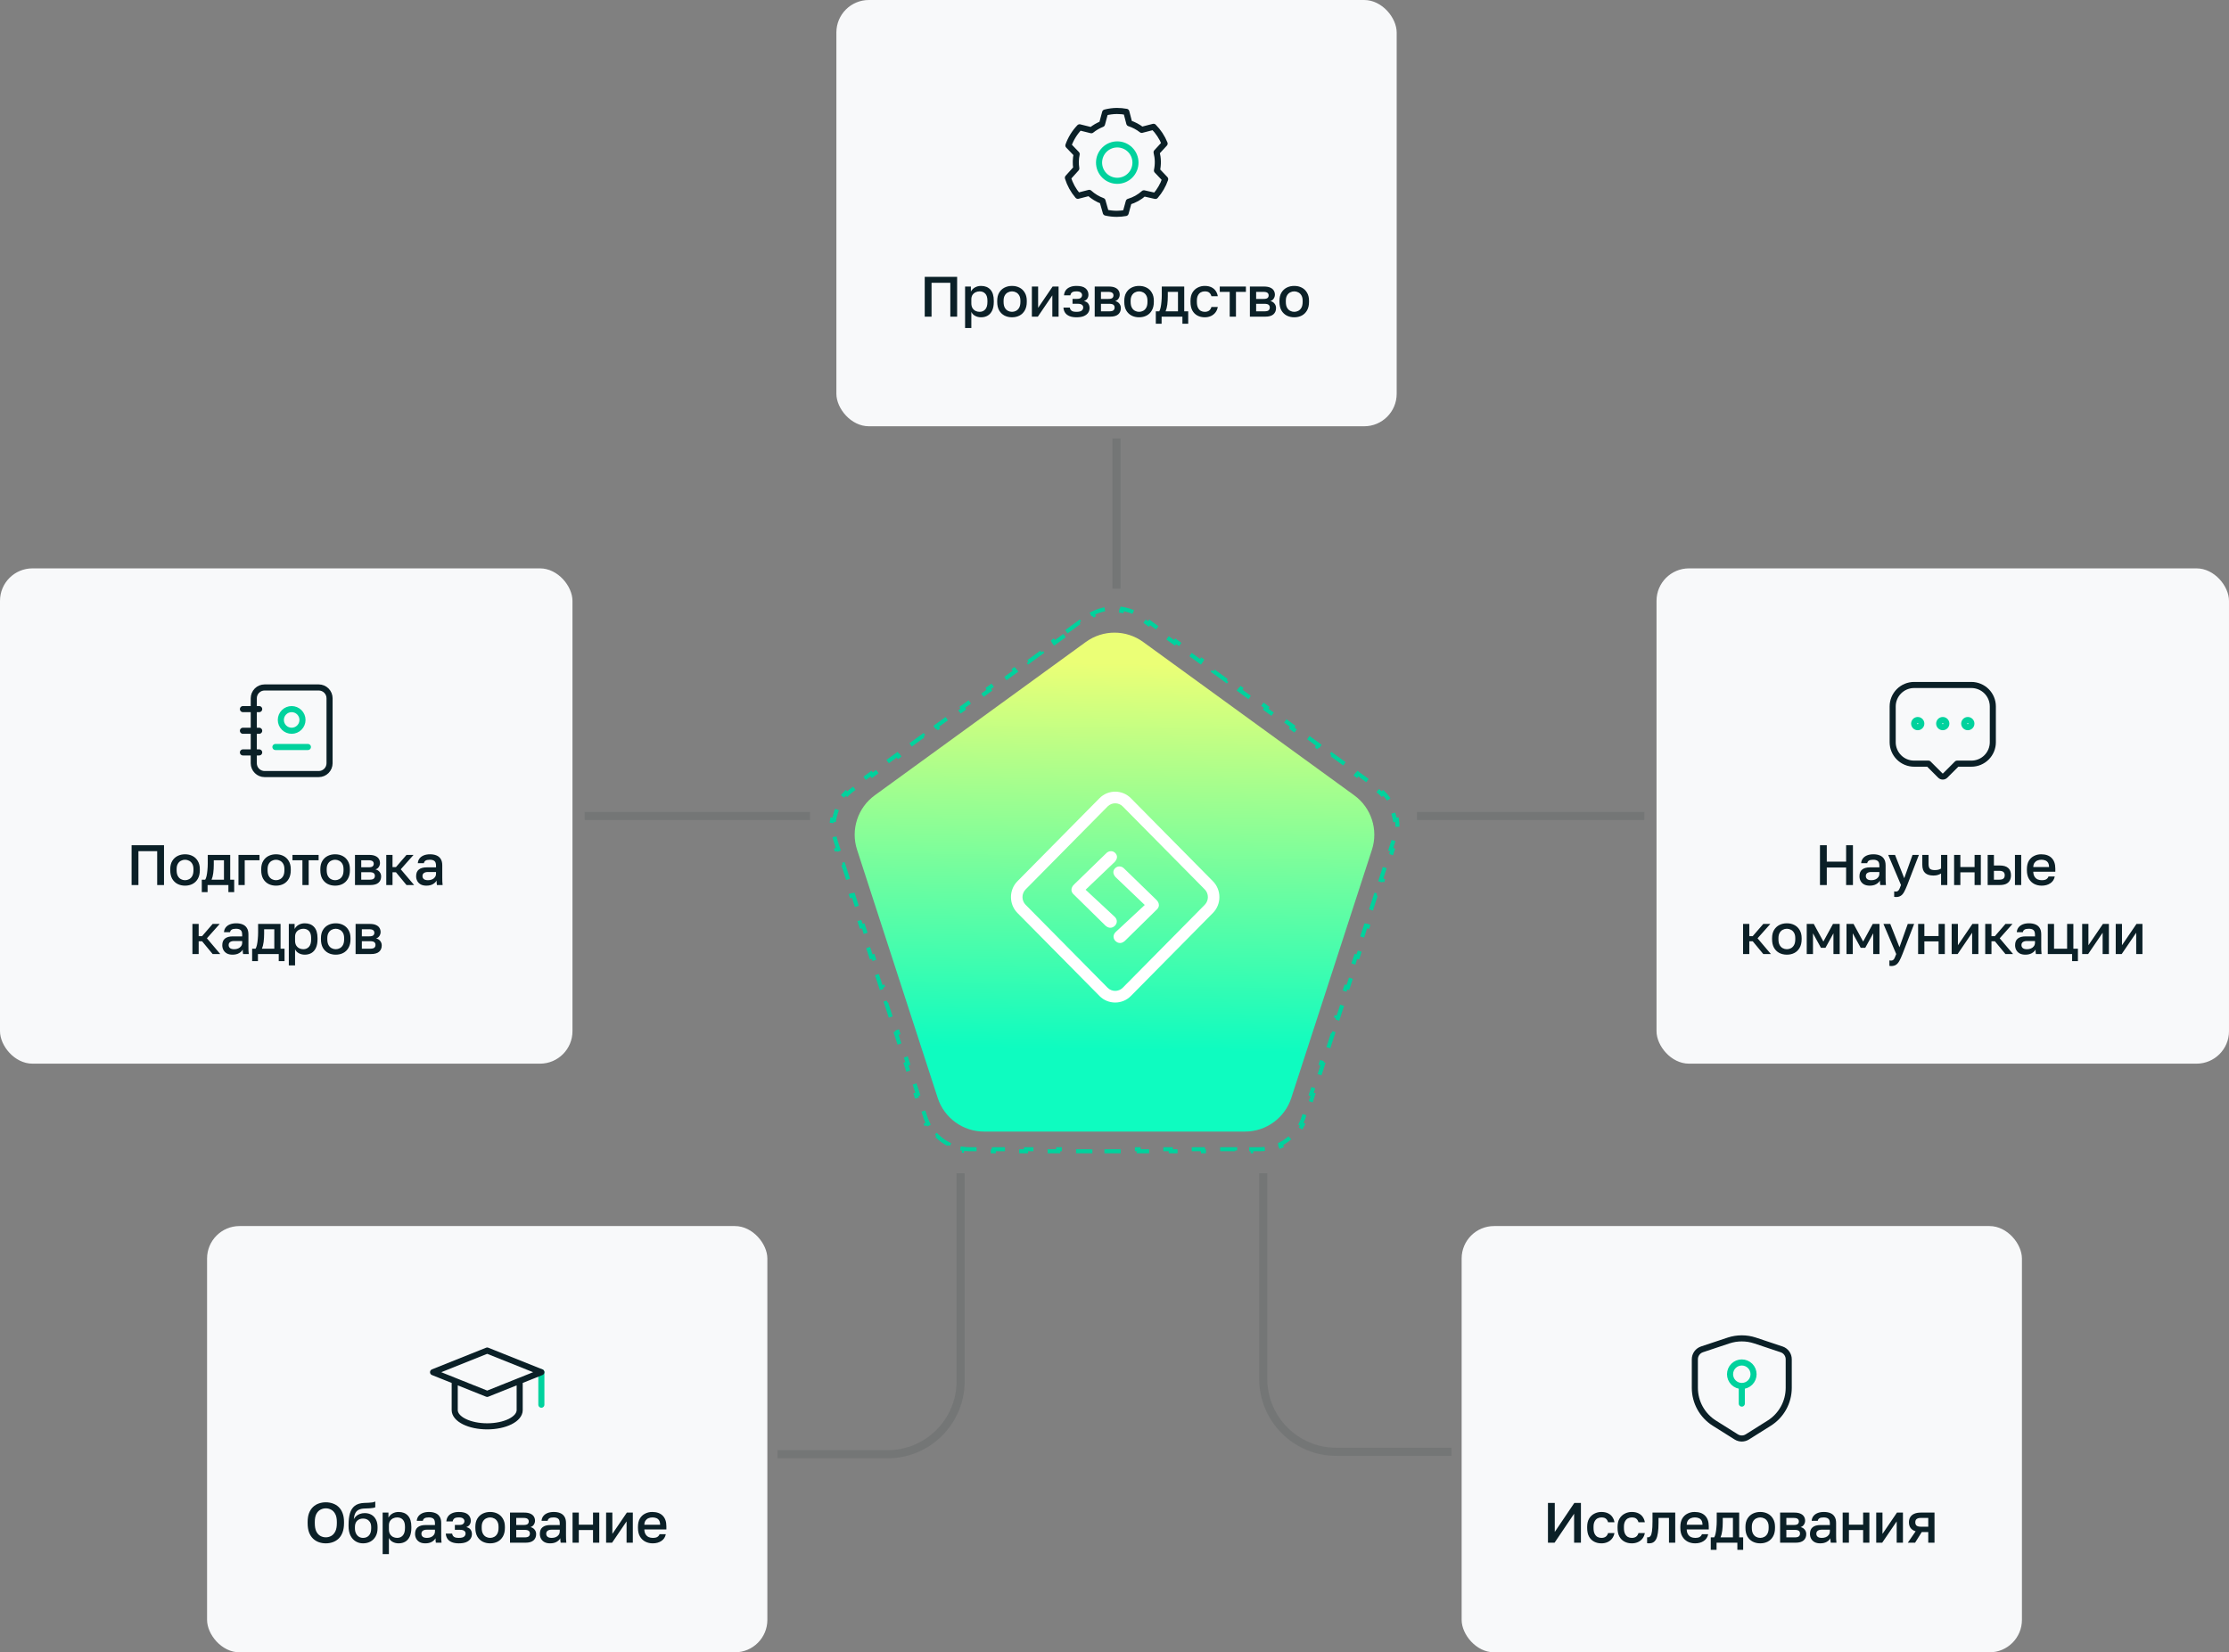 <svg width="549" height="407" viewBox="0 0 549 407" fill="none" xmlns="http://www.w3.org/2000/svg">
<rect x="0" y="0" width="549" height="407" fill="#808080" stroke="none"/>
<path d="M357.497 357.614L329.135 357.614C319.194 357.614 311.135 349.555 311.135 339.614L311.135 289" stroke="#0B2027" stroke-opacity="0.1" stroke-width="2"/>
<path d="M191.498 358.207L218.602 358.208C228.543 358.208 236.602 350.149 236.602 340.208L236.602 289" stroke="#0B2027" stroke-opacity="0.1" stroke-width="2"/>
<path d="M275 145L275 108" stroke="#0B2027" stroke-opacity="0.1" stroke-width="2"/>
<path d="M144 201L199.5 201" stroke="#0B2027" stroke-opacity="0.1" stroke-width="2"/>
<path d="M349 201L405 201" stroke="#0B2027" stroke-opacity="0.1" stroke-width="2"/>
<rect x="360" y="302" width="138" height="105" rx="8" fill="#F8F9FA"/>
<path d="M429.004 341.389C428.236 341.389 427.5 341.084 426.957 340.542C426.414 339.999 426.109 339.262 426.109 338.495C426.109 337.727 426.414 336.991 426.957 336.448C427.5 335.905 428.236 335.6 429.004 335.6C429.772 335.6 430.508 335.905 431.051 336.448C431.594 336.991 431.899 337.728 431.899 338.495C431.899 339.263 431.594 340 431.051 340.543C430.508 341.086 429.772 341.391 429.004 341.391V345.732" stroke="#00D29D" stroke-width="1.5" stroke-linecap="round" stroke-linejoin="round"/>
<path d="M440.563 341.853V334.813C440.563 334.273 440.393 333.747 440.077 333.308C439.761 332.87 439.315 332.543 438.803 332.372L432.251 330.187C430.139 329.492 427.861 329.492 425.75 330.187L419.197 332.371C418.685 332.541 418.24 332.869 417.924 333.307C417.608 333.745 417.438 334.271 417.438 334.811V341.851C417.438 343.588 417.879 345.298 418.719 346.819C419.559 348.34 420.771 349.624 422.242 350.549L427.639 353.941C428.047 354.196 428.519 354.331 429 354.331C429.481 354.331 429.953 354.196 430.362 353.941L435.758 350.549C437.228 349.624 438.44 348.341 439.281 346.82C440.121 345.299 440.562 343.59 440.563 341.852" stroke="#0B2027" stroke-width="1.5" stroke-linecap="round" stroke-linejoin="round"/>
<path d="M381.26 380V370.2H382.94V377.34L387.756 370.2H389.38V380H387.7V372.86L382.884 380H381.26ZM394.417 380.154C393.754 380.154 393.157 380.014 392.625 379.734C392.093 379.454 391.673 379.034 391.365 378.474C391.066 377.914 390.917 377.209 390.917 376.36V376.08C390.917 375.277 391.075 374.605 391.393 374.064C391.719 373.523 392.149 373.117 392.681 372.846C393.213 372.566 393.791 372.426 394.417 372.426C395.07 372.426 395.621 372.538 396.069 372.762C396.526 372.986 396.881 373.289 397.133 373.672C397.394 374.055 397.562 374.484 397.637 374.96H396.069C395.975 374.615 395.807 374.33 395.565 374.106C395.322 373.882 394.939 373.77 394.417 373.77C394.071 373.77 393.749 373.849 393.451 374.008C393.161 374.167 392.928 374.419 392.751 374.764C392.573 375.1 392.485 375.539 392.485 376.08V376.36C392.485 376.948 392.573 377.424 392.751 377.788C392.928 378.143 393.161 378.404 393.451 378.572C393.749 378.731 394.071 378.81 394.417 378.81C394.855 378.81 395.21 378.712 395.481 378.516C395.751 378.32 395.947 378.021 396.069 377.62H397.637C397.543 378.143 397.347 378.595 397.049 378.978C396.759 379.351 396.391 379.641 395.943 379.846C395.495 380.051 394.986 380.154 394.417 380.154ZM401.902 380.154C401.24 380.154 400.642 380.014 400.11 379.734C399.578 379.454 399.158 379.034 398.85 378.474C398.552 377.914 398.402 377.209 398.402 376.36V376.08C398.402 375.277 398.561 374.605 398.878 374.064C399.205 373.523 399.634 373.117 400.166 372.846C400.698 372.566 401.277 372.426 401.902 372.426C402.556 372.426 403.106 372.538 403.554 372.762C404.012 372.986 404.366 373.289 404.618 373.672C404.88 374.055 405.048 374.484 405.122 374.96H403.554C403.461 374.615 403.293 374.33 403.05 374.106C402.808 373.882 402.425 373.77 401.902 373.77C401.557 373.77 401.235 373.849 400.936 374.008C400.647 374.167 400.414 374.419 400.236 374.764C400.059 375.1 399.97 375.539 399.97 376.08V376.36C399.97 376.948 400.059 377.424 400.236 377.788C400.414 378.143 400.647 378.404 400.936 378.572C401.235 378.731 401.557 378.81 401.902 378.81C402.341 378.81 402.696 378.712 402.966 378.516C403.237 378.32 403.433 378.021 403.554 377.62H405.122C405.029 378.143 404.833 378.595 404.534 378.978C404.245 379.351 403.876 379.641 403.428 379.846C402.98 380.051 402.472 380.154 401.902 380.154ZM406.168 380.154C406.093 380.154 406.009 380.149 405.916 380.14C405.832 380.14 405.753 380.131 405.678 380.112V378.656C405.706 378.665 405.776 378.67 405.888 378.67C406.149 378.67 406.359 378.558 406.518 378.334C406.686 378.11 406.807 377.723 406.882 377.172C406.966 376.612 407.008 375.828 407.008 374.82V372.58H412.608V380H411.068V373.896H408.492V375.1C408.492 376.089 408.441 376.915 408.338 377.578C408.245 378.231 408.1 378.745 407.904 379.118C407.708 379.491 407.465 379.757 407.176 379.916C406.887 380.075 406.551 380.154 406.168 380.154ZM417.506 380.154C416.852 380.154 416.25 380.019 415.7 379.748C415.149 379.468 414.706 379.048 414.37 378.488C414.034 377.928 413.866 377.219 413.866 376.36V376.08C413.866 375.259 414.024 374.577 414.342 374.036C414.668 373.495 415.098 373.093 415.63 372.832C416.162 372.561 416.74 372.426 417.366 372.426C418.495 372.426 419.358 372.729 419.956 373.336C420.562 373.943 420.866 374.811 420.866 375.94V376.724H415.434C415.452 377.228 415.56 377.634 415.756 377.942C415.952 378.25 416.204 378.474 416.512 378.614C416.82 378.745 417.151 378.81 417.506 378.81C418.038 378.81 418.425 378.726 418.668 378.558C418.92 378.39 419.092 378.171 419.186 377.9H420.726C420.576 378.637 420.208 379.197 419.62 379.58C419.041 379.963 418.336 380.154 417.506 380.154ZM417.436 373.77C417.09 373.77 416.768 373.831 416.47 373.952C416.171 374.073 415.928 374.265 415.742 374.526C415.555 374.787 415.452 375.137 415.434 375.576H419.326C419.316 375.109 419.228 374.745 419.06 374.484C418.892 374.223 418.668 374.041 418.388 373.938C418.108 373.826 417.79 373.77 417.436 373.77ZM421.359 381.75V378.684H422.199C422.329 378.488 422.441 378.185 422.535 377.774C422.628 377.354 422.698 376.873 422.745 376.332C422.801 375.791 422.829 375.24 422.829 374.68V372.58H428.359V378.684H429.339V381.75H427.911V380H422.787V381.75H421.359ZM423.767 378.684H426.819V373.896H424.313V374.96C424.313 375.679 424.271 376.369 424.187 377.032C424.103 377.685 423.963 378.236 423.767 378.684ZM433.543 380.154C432.862 380.154 432.246 380.014 431.695 379.734C431.145 379.445 430.706 379.02 430.379 378.46C430.062 377.891 429.903 377.191 429.903 376.36V376.08C429.903 375.296 430.062 374.633 430.379 374.092C430.706 373.541 431.145 373.126 431.695 372.846C432.246 372.566 432.862 372.426 433.543 372.426C434.234 372.426 434.85 372.566 435.391 372.846C435.942 373.126 436.376 373.541 436.693 374.092C437.02 374.633 437.183 375.296 437.183 376.08V376.36C437.183 377.191 437.02 377.891 436.693 378.46C436.376 379.02 435.942 379.445 435.391 379.734C434.85 380.014 434.234 380.154 433.543 380.154ZM433.543 378.81C433.898 378.81 434.234 378.726 434.551 378.558C434.869 378.39 435.125 378.129 435.321 377.774C435.517 377.41 435.615 376.939 435.615 376.36V376.08C435.615 375.548 435.517 375.114 435.321 374.778C435.125 374.433 434.869 374.181 434.551 374.022C434.234 373.854 433.898 373.77 433.543 373.77C433.189 373.77 432.853 373.854 432.535 374.022C432.218 374.181 431.961 374.433 431.765 374.778C431.569 375.114 431.471 375.548 431.471 376.08V376.36C431.471 376.939 431.569 377.41 431.765 377.774C431.961 378.129 432.218 378.39 432.535 378.558C432.853 378.726 433.189 378.81 433.543 378.81ZM438.438 380V372.58H441.938C442.563 372.58 443.067 372.669 443.45 372.846C443.842 373.014 444.131 373.252 444.318 373.56C444.505 373.859 444.598 374.204 444.598 374.596C444.598 374.923 444.5 375.24 444.304 375.548C444.108 375.847 443.833 376.047 443.478 376.15C443.935 376.262 444.281 376.477 444.514 376.794C444.757 377.102 444.878 377.466 444.878 377.886C444.878 378.53 444.663 379.043 444.234 379.426C443.805 379.809 443.133 380 442.218 380H438.438ZM439.978 378.684H442.008C442.512 378.684 442.857 378.605 443.044 378.446C443.24 378.278 443.338 378.045 443.338 377.746C443.338 377.447 443.24 377.223 443.044 377.074C442.857 376.915 442.512 376.836 442.008 376.836H439.978V378.684ZM439.978 375.632H441.798C442.265 375.632 442.591 375.557 442.778 375.408C442.965 375.249 443.058 375.035 443.058 374.764C443.058 374.493 442.965 374.283 442.778 374.134C442.591 373.975 442.265 373.896 441.798 373.896H439.978V375.632ZM448.312 380.154C447.78 380.154 447.323 380.056 446.94 379.86C446.567 379.655 446.282 379.375 446.086 379.02C445.89 378.665 445.792 378.269 445.792 377.83C445.792 377.093 446.012 376.547 446.45 376.192C446.889 375.828 447.533 375.646 448.382 375.646H450.692V375.24C450.692 374.68 450.566 374.297 450.314 374.092C450.072 373.877 449.684 373.77 449.152 373.77C448.676 373.77 448.326 373.845 448.102 373.994C447.878 374.143 447.748 374.349 447.71 374.61H446.212C446.24 374.181 446.376 373.803 446.618 373.476C446.861 373.149 447.202 372.893 447.64 372.706C448.088 372.519 448.616 372.426 449.222 372.426C449.829 372.426 450.356 372.519 450.804 372.706C451.262 372.893 451.612 373.187 451.854 373.588C452.106 373.98 452.232 374.503 452.232 375.156V378.11C452.232 378.502 452.237 378.847 452.246 379.146C452.256 379.435 452.279 379.72 452.316 380H450.916C450.888 379.785 450.865 379.603 450.846 379.454C450.837 379.305 450.832 379.118 450.832 378.894C450.655 379.239 450.347 379.538 449.908 379.79C449.479 380.033 448.947 380.154 448.312 380.154ZM448.732 378.81C449.087 378.81 449.409 378.749 449.698 378.628C449.997 378.507 450.235 378.325 450.412 378.082C450.599 377.839 450.692 377.545 450.692 377.2V376.794H448.662C448.27 376.794 447.953 376.878 447.71 377.046C447.477 377.214 447.36 377.461 447.36 377.788C447.36 378.096 447.468 378.343 447.682 378.53C447.906 378.717 448.256 378.81 448.732 378.81ZM453.847 380V372.58H455.387V375.562H458.887V372.58H460.427V380H458.887V376.878H455.387V380H453.847ZM462.112 380V372.58H463.652V377.83L467.222 372.58H468.692V380H467.152V374.75L463.582 380H462.112ZM469.887 380L471.819 377.186C471.259 377.018 470.843 376.743 470.573 376.36C470.302 375.977 470.167 375.515 470.167 374.974C470.167 374.489 470.274 374.069 470.489 373.714C470.703 373.35 471.03 373.07 471.469 372.874C471.907 372.678 472.453 372.58 473.107 372.58H476.467V380H474.927V377.368H473.331L471.679 380H469.887ZM471.735 374.974C471.735 375.366 471.851 375.646 472.085 375.814C472.318 375.973 472.635 376.052 473.037 376.052H474.927V373.896H473.037C472.635 373.896 472.318 373.98 472.085 374.148C471.851 374.307 471.735 374.582 471.735 374.974Z" fill="#0B2027"/>
<rect y="140" width="141" height="122" rx="8" fill="#F8F9FA"/>
<path d="M59.836 174.666H63.836M59.836 180H63.836M59.836 185.333H63.836M81.169 172V188C81.169 188.707 80.888 189.385 80.388 189.885C79.888 190.385 79.21 190.666 78.503 190.666H65.169C64.462 190.666 63.784 190.385 63.284 189.885C62.784 189.385 62.503 188.707 62.503 188V172C62.503 171.292 62.784 170.614 63.284 170.114C63.784 169.614 64.462 169.333 65.169 169.333H78.503C79.21 169.333 79.888 169.614 80.388 170.114C80.888 170.614 81.169 171.292 81.169 172Z" stroke="#0B2027" stroke-width="1.5" stroke-linecap="round" stroke-linejoin="round"/>
<path d="M67.836 184H75.836M69.169 177.334C69.169 178.041 69.45 178.719 69.95 179.219C70.45 179.719 71.129 180 71.836 180C72.543 180 73.222 179.719 73.722 179.219C74.222 178.719 74.503 178.041 74.503 177.334C74.503 176.626 74.222 175.948 73.722 175.448C73.222 174.948 72.543 174.667 71.836 174.667C71.129 174.667 70.45 174.948 69.95 175.448C69.45 175.948 69.169 176.626 69.169 177.334Z" stroke="#00D29D" stroke-width="1.5" stroke-linecap="round" stroke-linejoin="round"/>
<path d="M32.414 218V208.2H40.395V218H38.715V209.656H34.094V218H32.414ZM45.575 218.154C44.893 218.154 44.277 218.014 43.727 217.734C43.176 217.445 42.737 217.02 42.41 216.46C42.093 215.891 41.934 215.191 41.934 214.36V214.08C41.934 213.296 42.093 212.633 42.41 212.092C42.737 211.541 43.176 211.126 43.727 210.846C44.277 210.566 44.893 210.426 45.575 210.426C46.265 210.426 46.881 210.566 47.422 210.846C47.973 211.126 48.407 211.541 48.724 212.092C49.051 212.633 49.215 213.296 49.215 214.08V214.36C49.215 215.191 49.051 215.891 48.724 216.46C48.407 217.02 47.973 217.445 47.422 217.734C46.881 218.014 46.265 218.154 45.575 218.154ZM45.575 216.81C45.929 216.81 46.265 216.726 46.583 216.558C46.9 216.39 47.157 216.129 47.352 215.774C47.548 215.41 47.647 214.939 47.647 214.36V214.08C47.647 213.548 47.548 213.114 47.352 212.778C47.157 212.433 46.9 212.181 46.583 212.022C46.265 211.854 45.929 211.77 45.575 211.77C45.22 211.77 44.884 211.854 44.566 212.022C44.249 212.181 43.992 212.433 43.797 212.778C43.6 213.114 43.502 213.548 43.502 214.08V214.36C43.502 214.939 43.6 215.41 43.797 215.774C43.992 216.129 44.249 216.39 44.566 216.558C44.884 216.726 45.22 216.81 45.575 216.81ZM49.701 219.75V216.684H50.541C50.671 216.488 50.783 216.185 50.877 215.774C50.97 215.354 51.04 214.873 51.087 214.332C51.143 213.791 51.171 213.24 51.171 212.68V210.58H56.701V216.684H57.681V219.75H56.253V218H51.129V219.75H49.701ZM52.109 216.684H55.161V211.896H52.655V212.96C52.655 213.679 52.613 214.369 52.529 215.032C52.445 215.685 52.305 216.236 52.109 216.684ZM58.734 218V210.58H63.914V211.896H60.274V218H58.734ZM67.977 218.154C67.295 218.154 66.679 218.014 66.129 217.734C65.578 217.445 65.139 217.02 64.813 216.46C64.495 215.891 64.337 215.191 64.337 214.36V214.08C64.337 213.296 64.495 212.633 64.813 212.092C65.139 211.541 65.578 211.126 66.129 210.846C66.679 210.566 67.295 210.426 67.977 210.426C68.667 210.426 69.283 210.566 69.825 210.846C70.375 211.126 70.809 211.541 71.127 212.092C71.453 212.633 71.617 213.296 71.617 214.08V214.36C71.617 215.191 71.453 215.891 71.127 216.46C70.809 217.02 70.375 217.445 69.825 217.734C69.283 218.014 68.667 218.154 67.977 218.154ZM67.977 216.81C68.331 216.81 68.667 216.726 68.985 216.558C69.302 216.39 69.559 216.129 69.755 215.774C69.951 215.41 70.049 214.939 70.049 214.36V214.08C70.049 213.548 69.951 213.114 69.755 212.778C69.559 212.433 69.302 212.181 68.985 212.022C68.667 211.854 68.331 211.77 67.977 211.77C67.622 211.77 67.286 211.854 66.969 212.022C66.651 212.181 66.395 212.433 66.199 212.778C66.003 213.114 65.905 213.548 65.905 214.08V214.36C65.905 214.939 66.003 215.41 66.199 215.774C66.395 216.129 66.651 216.39 66.969 216.558C67.286 216.726 67.622 216.81 67.977 216.81ZM74.484 218V211.896H72.034V210.58H78.475V211.896H76.025V218H74.484ZM82.538 218.154C81.856 218.154 81.24 218.014 80.69 217.734C80.139 217.445 79.701 217.02 79.374 216.46C79.056 215.891 78.898 215.191 78.898 214.36V214.08C78.898 213.296 79.056 212.633 79.374 212.092C79.701 211.541 80.139 211.126 80.69 210.846C81.24 210.566 81.856 210.426 82.538 210.426C83.228 210.426 83.844 210.566 84.386 210.846C84.936 211.126 85.371 211.541 85.688 212.092C86.014 212.633 86.178 213.296 86.178 214.08V214.36C86.178 215.191 86.014 215.891 85.688 216.46C85.371 217.02 84.936 217.445 84.386 217.734C83.844 218.014 83.228 218.154 82.538 218.154ZM82.538 216.81C82.892 216.81 83.228 216.726 83.546 216.558C83.863 216.39 84.12 216.129 84.316 215.774C84.512 215.41 84.61 214.939 84.61 214.36V214.08C84.61 213.548 84.512 213.114 84.316 212.778C84.12 212.433 83.863 212.181 83.546 212.022C83.228 211.854 82.892 211.77 82.538 211.77C82.183 211.77 81.847 211.854 81.53 212.022C81.213 212.181 80.956 212.433 80.76 212.778C80.564 213.114 80.466 213.548 80.466 214.08V214.36C80.466 214.939 80.564 215.41 80.76 215.774C80.956 216.129 81.213 216.39 81.53 216.558C81.847 216.726 82.183 216.81 82.538 216.81ZM87.432 218V210.58H90.932C91.558 210.58 92.062 210.669 92.444 210.846C92.836 211.014 93.126 211.252 93.312 211.56C93.499 211.859 93.592 212.204 93.592 212.596C93.592 212.923 93.494 213.24 93.298 213.548C93.102 213.847 92.827 214.047 92.472 214.15C92.93 214.262 93.275 214.477 93.508 214.794C93.751 215.102 93.872 215.466 93.872 215.886C93.872 216.53 93.658 217.043 93.228 217.426C92.799 217.809 92.127 218 91.212 218H87.432ZM88.972 216.684H91.002C91.506 216.684 91.852 216.605 92.038 216.446C92.234 216.278 92.332 216.045 92.332 215.746C92.332 215.447 92.234 215.223 92.038 215.074C91.852 214.915 91.506 214.836 91.002 214.836H88.972V216.684ZM88.972 213.632H90.792C91.259 213.632 91.586 213.557 91.772 213.408C91.959 213.249 92.052 213.035 92.052 212.764C92.052 212.493 91.959 212.283 91.772 212.134C91.586 211.975 91.259 211.896 90.792 211.896H88.972V213.632ZM95.137 218V210.58H96.677V213.59H97.517L100.121 210.58H101.857L98.707 214.122L101.997 218H100.121L97.517 214.85H96.677V218H95.137ZM105.011 218.154C104.479 218.154 104.022 218.056 103.639 217.86C103.266 217.655 102.981 217.375 102.785 217.02C102.589 216.665 102.491 216.269 102.491 215.83C102.491 215.093 102.71 214.547 103.149 214.192C103.588 213.828 104.232 213.646 105.081 213.646H107.391V213.24C107.391 212.68 107.265 212.297 107.013 212.092C106.77 211.877 106.383 211.77 105.851 211.77C105.375 211.77 105.025 211.845 104.801 211.994C104.577 212.143 104.446 212.349 104.409 212.61H102.911C102.939 212.181 103.074 211.803 103.317 211.476C103.56 211.149 103.9 210.893 104.339 210.706C104.787 210.519 105.314 210.426 105.921 210.426C106.528 210.426 107.055 210.519 107.503 210.706C107.96 210.893 108.31 211.187 108.553 211.588C108.805 211.98 108.931 212.503 108.931 213.156V216.11C108.931 216.502 108.936 216.847 108.945 217.146C108.954 217.435 108.978 217.72 109.015 218H107.615C107.587 217.785 107.564 217.603 107.545 217.454C107.536 217.305 107.531 217.118 107.531 216.894C107.354 217.239 107.046 217.538 106.607 217.79C106.178 218.033 105.646 218.154 105.011 218.154ZM105.431 216.81C105.786 216.81 106.108 216.749 106.397 216.628C106.696 216.507 106.934 216.325 107.111 216.082C107.298 215.839 107.391 215.545 107.391 215.2V214.794H105.361C104.969 214.794 104.652 214.878 104.409 215.046C104.176 215.214 104.059 215.461 104.059 215.788C104.059 216.096 104.166 216.343 104.381 216.53C104.605 216.717 104.955 216.81 105.431 216.81ZM47.393 235V227.58H48.933V230.59H49.773L52.377 227.58H54.113L50.963 231.122L54.253 235H52.377L49.773 231.85H48.933V235H47.393ZM57.267 235.154C56.735 235.154 56.278 235.056 55.895 234.86C55.522 234.655 55.237 234.375 55.041 234.02C54.845 233.665 54.747 233.269 54.747 232.83C54.747 232.093 54.967 231.547 55.405 231.192C55.844 230.828 56.488 230.646 57.337 230.646H59.647V230.24C59.647 229.68 59.521 229.297 59.269 229.092C59.027 228.877 58.639 228.77 58.107 228.77C57.631 228.77 57.281 228.845 57.057 228.994C56.833 229.143 56.703 229.349 56.665 229.61H55.167C55.195 229.181 55.331 228.803 55.573 228.476C55.816 228.149 56.157 227.893 56.595 227.706C57.043 227.519 57.571 227.426 58.177 227.426C58.784 227.426 59.311 227.519 59.759 227.706C60.217 227.893 60.567 228.187 60.809 228.588C61.061 228.98 61.187 229.503 61.187 230.156V233.11C61.187 233.502 61.192 233.847 61.201 234.146C61.211 234.435 61.234 234.72 61.271 235H59.871C59.843 234.785 59.82 234.603 59.801 234.454C59.792 234.305 59.787 234.118 59.787 233.894C59.61 234.239 59.302 234.538 58.863 234.79C58.434 235.033 57.902 235.154 57.267 235.154ZM57.687 233.81C58.042 233.81 58.364 233.749 58.653 233.628C58.952 233.507 59.19 233.325 59.367 233.082C59.554 232.839 59.647 232.545 59.647 232.2V231.794H57.617C57.225 231.794 56.908 231.878 56.665 232.046C56.432 232.214 56.315 232.461 56.315 232.788C56.315 233.096 56.423 233.343 56.637 233.53C56.861 233.717 57.211 233.81 57.687 233.81ZM62.102 236.75V233.684H62.942C63.072 233.488 63.184 233.185 63.278 232.774C63.371 232.354 63.441 231.873 63.488 231.332C63.544 230.791 63.572 230.24 63.572 229.68V227.58H69.102V233.684H70.082V236.75H68.654V235H63.53V236.75H62.102ZM64.51 233.684H67.562V228.896H65.056V229.96C65.056 230.679 65.014 231.369 64.93 232.032C64.846 232.685 64.706 233.236 64.51 233.684ZM71.135 237.8V227.58H72.563V228.826C72.787 228.397 73.118 228.056 73.557 227.804C74.005 227.552 74.509 227.426 75.069 227.426C76.04 227.426 76.805 227.729 77.365 228.336C77.925 228.943 78.205 229.857 78.205 231.08V231.36C78.205 232.2 78.074 232.905 77.813 233.474C77.552 234.034 77.188 234.454 76.721 234.734C76.254 235.014 75.704 235.154 75.069 235.154C74.537 235.154 74.052 235.037 73.613 234.804C73.174 234.571 72.862 234.244 72.675 233.824V237.8H71.135ZM74.705 233.81C75.284 233.81 75.75 233.609 76.105 233.208C76.46 232.807 76.637 232.191 76.637 231.36V231.08C76.637 230.296 76.464 229.717 76.119 229.344C75.774 228.961 75.302 228.77 74.705 228.77C74.36 228.77 74.028 228.845 73.711 228.994C73.403 229.143 73.151 229.363 72.955 229.652C72.768 229.941 72.675 230.301 72.675 230.73V231.71C72.675 232.177 72.768 232.569 72.955 232.886C73.151 233.194 73.403 233.427 73.711 233.586C74.019 233.735 74.35 233.81 74.705 233.81ZM82.688 235.154C82.007 235.154 81.391 235.014 80.84 234.734C80.29 234.445 79.851 234.02 79.524 233.46C79.207 232.891 79.048 232.191 79.048 231.36V231.08C79.048 230.296 79.207 229.633 79.524 229.092C79.851 228.541 80.29 228.126 80.84 227.846C81.391 227.566 82.007 227.426 82.688 227.426C83.379 227.426 83.995 227.566 84.536 227.846C85.087 228.126 85.521 228.541 85.838 229.092C86.165 229.633 86.328 230.296 86.328 231.08V231.36C86.328 232.191 86.165 232.891 85.838 233.46C85.521 234.02 85.087 234.445 84.536 234.734C83.995 235.014 83.379 235.154 82.688 235.154ZM82.688 233.81C83.043 233.81 83.379 233.726 83.696 233.558C84.013 233.39 84.27 233.129 84.466 232.774C84.662 232.41 84.76 231.939 84.76 231.36V231.08C84.76 230.548 84.662 230.114 84.466 229.778C84.27 229.433 84.013 229.181 83.696 229.022C83.379 228.854 83.043 228.77 82.688 228.77C82.334 228.77 81.998 228.854 81.68 229.022C81.363 229.181 81.106 229.433 80.91 229.778C80.714 230.114 80.616 230.548 80.616 231.08V231.36C80.616 231.939 80.714 232.41 80.91 232.774C81.106 233.129 81.363 233.39 81.68 233.558C81.998 233.726 82.334 233.81 82.688 233.81ZM87.583 235V227.58H91.083C91.708 227.58 92.212 227.669 92.595 227.846C92.987 228.014 93.276 228.252 93.463 228.56C93.649 228.859 93.743 229.204 93.743 229.596C93.743 229.923 93.645 230.24 93.449 230.548C93.253 230.847 92.977 231.047 92.623 231.15C93.08 231.262 93.425 231.477 93.659 231.794C93.901 232.102 94.023 232.466 94.023 232.886C94.023 233.53 93.808 234.043 93.379 234.426C92.949 234.809 92.277 235 91.363 235H87.583ZM89.123 233.684H91.153C91.657 233.684 92.002 233.605 92.189 233.446C92.385 233.278 92.483 233.045 92.483 232.746C92.483 232.447 92.385 232.223 92.189 232.074C92.002 231.915 91.657 231.836 91.153 231.836H89.123V233.684ZM89.123 230.632H90.943C91.409 230.632 91.736 230.557 91.923 230.408C92.109 230.249 92.203 230.035 92.203 229.764C92.203 229.493 92.109 229.283 91.923 229.134C91.736 228.975 91.409 228.896 90.943 228.896H89.123V230.632Z" fill="#0B2027"/>
<rect x="408" y="140" width="141" height="122" rx="8" fill="#F8F9FA"/>
<path d="M490.832 174.008V182.817C490.832 183.512 490.696 184.199 490.43 184.841C490.165 185.482 489.776 186.065 489.285 186.556C488.794 187.047 488.211 187.436 487.57 187.702C486.928 187.968 486.241 188.104 485.547 188.104H482.023L479.116 191.011C479.037 191.095 478.941 191.162 478.835 191.207C478.729 191.253 478.615 191.277 478.499 191.277C478.384 191.277 478.27 191.253 478.164 191.207C478.058 191.162 477.962 191.095 477.883 191.011L474.976 188.104H471.449C470.755 188.104 470.068 187.967 469.426 187.702C468.785 187.436 468.202 187.046 467.712 186.555C467.221 186.065 466.832 185.482 466.566 184.84C466.3 184.199 466.164 183.512 466.164 182.817V174.008C466.164 172.606 466.721 171.262 467.712 170.271C468.703 169.28 470.048 168.723 471.449 168.723H485.545C486.947 168.723 488.291 169.28 489.283 170.271C490.274 171.262 490.832 172.606 490.832 174.008Z" stroke="#0B2027" stroke-width="1.5" stroke-linecap="round" stroke-linejoin="round"/>
<path d="M478.5 179.117C478.616 179.117 478.731 179.095 478.837 179.05C478.944 179.006 479.041 178.941 479.123 178.859C479.205 178.778 479.27 178.68 479.314 178.574C479.358 178.467 479.381 178.352 479.381 178.237C479.381 178.121 479.358 178.006 479.314 177.9C479.27 177.793 479.205 177.696 479.123 177.614C479.041 177.532 478.944 177.467 478.837 177.423C478.731 177.379 478.616 177.356 478.5 177.356C478.267 177.356 478.043 177.449 477.878 177.614C477.713 177.779 477.62 178.003 477.62 178.237C477.62 178.47 477.713 178.694 477.878 178.859C478.043 179.025 478.267 179.117 478.5 179.117ZM484.667 179.117C484.783 179.117 484.897 179.095 485.004 179.05C485.111 179.006 485.208 178.941 485.29 178.859C485.372 178.778 485.436 178.68 485.481 178.574C485.525 178.467 485.548 178.352 485.548 178.237C485.548 178.121 485.525 178.006 485.481 177.9C485.436 177.793 485.372 177.696 485.29 177.614C485.208 177.532 485.111 177.467 485.004 177.423C484.897 177.379 484.783 177.356 484.667 177.356C484.434 177.356 484.21 177.449 484.044 177.614C483.879 177.779 483.786 178.003 483.786 178.237C483.786 178.47 483.879 178.694 484.044 178.859C484.21 179.025 484.434 179.117 484.667 179.117ZM472.334 179.117C472.449 179.117 472.564 179.095 472.671 179.05C472.778 179.006 472.875 178.941 472.957 178.859C473.038 178.778 473.103 178.68 473.147 178.574C473.192 178.467 473.214 178.352 473.214 178.237C473.214 178.121 473.192 178.006 473.147 177.9C473.103 177.793 473.038 177.696 472.957 177.614C472.875 177.532 472.778 177.467 472.671 177.423C472.564 177.379 472.449 177.356 472.334 177.356C472.1 177.356 471.876 177.449 471.711 177.614C471.546 177.779 471.453 178.003 471.453 178.237C471.453 178.47 471.546 178.694 471.711 178.859C471.876 179.025 472.1 179.117 472.334 179.117Z" stroke="#00D29D" stroke-width="1.5" stroke-linecap="round" stroke-linejoin="round"/>
<path d="M448.256 218V208.2H449.936V212.232H454.696V208.2H456.376V218H454.696V213.688H449.936V218H448.256ZM460.502 218.154C459.97 218.154 459.513 218.056 459.13 217.86C458.757 217.655 458.472 217.375 458.276 217.02C458.08 216.665 457.982 216.269 457.982 215.83C457.982 215.093 458.202 214.547 458.64 214.192C459.079 213.828 459.723 213.646 460.572 213.646H462.882V213.24C462.882 212.68 462.756 212.297 462.504 212.092C462.262 211.877 461.874 211.77 461.342 211.77C460.866 211.77 460.516 211.845 460.292 211.994C460.068 212.143 459.938 212.349 459.9 212.61H458.402C458.43 212.181 458.566 211.803 458.808 211.476C459.051 211.149 459.392 210.893 459.83 210.706C460.278 210.519 460.806 210.426 461.412 210.426C462.019 210.426 462.546 210.519 462.994 210.706C463.452 210.893 463.802 211.187 464.044 211.588C464.296 211.98 464.422 212.503 464.422 213.156V216.11C464.422 216.502 464.427 216.847 464.436 217.146C464.446 217.435 464.469 217.72 464.506 218H463.106C463.078 217.785 463.055 217.603 463.036 217.454C463.027 217.305 463.022 217.118 463.022 216.894C462.845 217.239 462.537 217.538 462.098 217.79C461.669 218.033 461.137 218.154 460.502 218.154ZM460.922 216.81C461.277 216.81 461.599 216.749 461.888 216.628C462.187 216.507 462.425 216.325 462.602 216.082C462.789 215.839 462.882 215.545 462.882 215.2V214.794H460.852C460.46 214.794 460.143 214.878 459.9 215.046C459.667 215.214 459.55 215.461 459.55 215.788C459.55 216.096 459.658 216.343 459.872 216.53C460.096 216.717 460.446 216.81 460.922 216.81ZM466.953 220.954C466.813 220.954 466.673 220.94 466.533 220.912V219.568C466.673 219.596 466.813 219.61 466.953 219.61C467.159 219.61 467.327 219.559 467.457 219.456C467.588 219.363 467.709 219.199 467.821 218.966C467.933 218.733 468.064 218.411 468.213 218L465.063 210.58H466.743L469.011 216.32L471.055 210.58H472.623L469.753 218C469.483 218.691 469.226 219.255 468.983 219.694C468.741 220.133 468.465 220.45 468.157 220.646C467.849 220.851 467.448 220.954 466.953 220.954ZM478.081 218V215.158C477.866 215.289 477.61 215.405 477.311 215.508C477.022 215.611 476.648 215.662 476.191 215.662C475.304 215.662 474.628 215.452 474.161 215.032C473.694 214.612 473.461 213.945 473.461 213.03V210.58H475.001V212.82C475.001 213.38 475.113 213.772 475.337 213.996C475.57 214.211 475.972 214.318 476.541 214.318C476.933 214.318 477.26 214.276 477.521 214.192C477.792 214.099 477.978 214.01 478.081 213.926V210.58H479.621V218H478.081ZM481.295 218V210.58H482.835V213.562H486.335V210.58H487.875V218H486.335V214.878H482.835V218H481.295ZM489.56 218V210.58H491.1V213.184H492.5C493.452 213.184 494.157 213.389 494.614 213.8C495.071 214.201 495.3 214.799 495.3 215.592C495.3 216.087 495.202 216.516 495.006 216.88C494.81 217.244 494.507 217.524 494.096 217.72C493.685 217.907 493.153 218 492.5 218H489.56ZM491.1 216.684H492.36C492.873 216.684 493.233 216.595 493.438 216.418C493.653 216.231 493.76 215.956 493.76 215.592C493.76 215.228 493.653 214.957 493.438 214.78C493.233 214.593 492.873 214.5 492.36 214.5H491.1V216.684ZM496.28 218V210.58H497.82V218H496.28ZM502.863 218.154C502.21 218.154 501.608 218.019 501.057 217.748C500.507 217.468 500.063 217.048 499.727 216.488C499.391 215.928 499.223 215.219 499.223 214.36V214.08C499.223 213.259 499.382 212.577 499.699 212.036C500.026 211.495 500.455 211.093 500.987 210.832C501.519 210.561 502.098 210.426 502.723 210.426C503.853 210.426 504.716 210.729 505.313 211.336C505.92 211.943 506.223 212.811 506.223 213.94V214.724H500.791C500.81 215.228 500.917 215.634 501.113 215.942C501.309 216.25 501.561 216.474 501.869 216.614C502.177 216.745 502.509 216.81 502.863 216.81C503.395 216.81 503.783 216.726 504.025 216.558C504.277 216.39 504.45 216.171 504.543 215.9H506.083C505.934 216.637 505.565 217.197 504.977 217.58C504.399 217.963 503.694 218.154 502.863 218.154ZM502.793 211.77C502.448 211.77 502.126 211.831 501.827 211.952C501.529 212.073 501.286 212.265 501.099 212.526C500.913 212.787 500.81 213.137 500.791 213.576H504.683C504.674 213.109 504.585 212.745 504.417 212.484C504.249 212.223 504.025 212.041 503.745 211.938C503.465 211.826 503.148 211.77 502.793 211.77ZM429.313 235V227.58H430.853V230.59H431.693L434.297 227.58H436.033L432.883 231.122L436.173 235H434.297L431.693 231.85H430.853V235H429.313ZM440.101 235.154C439.419 235.154 438.803 235.014 438.253 234.734C437.702 234.445 437.263 234.02 436.937 233.46C436.619 232.891 436.461 232.191 436.461 231.36V231.08C436.461 230.296 436.619 229.633 436.937 229.092C437.263 228.541 437.702 228.126 438.253 227.846C438.803 227.566 439.419 227.426 440.101 227.426C440.791 227.426 441.407 227.566 441.949 227.846C442.499 228.126 442.933 228.541 443.251 229.092C443.577 229.633 443.741 230.296 443.741 231.08V231.36C443.741 232.191 443.577 232.891 443.251 233.46C442.933 234.02 442.499 234.445 441.949 234.734C441.407 235.014 440.791 235.154 440.101 235.154ZM440.101 233.81C440.455 233.81 440.791 233.726 441.109 233.558C441.426 233.39 441.683 233.129 441.879 232.774C442.075 232.41 442.173 231.939 442.173 231.36V231.08C442.173 230.548 442.075 230.114 441.879 229.778C441.683 229.433 441.426 229.181 441.109 229.022C440.791 228.854 440.455 228.77 440.101 228.77C439.746 228.77 439.41 228.854 439.093 229.022C438.775 229.181 438.519 229.433 438.323 229.778C438.127 230.114 438.029 230.548 438.029 231.08V231.36C438.029 231.939 438.127 232.41 438.323 232.774C438.519 233.129 438.775 233.39 439.093 233.558C439.41 233.726 439.746 233.81 440.101 233.81ZM444.995 235V227.58H446.731L449.097 231.92L451.463 227.58H453.115V235H451.575V229.89L449.615 233.46H448.495L446.535 229.89V235H444.995ZM454.791 235V227.58H456.527L458.893 231.92L461.259 227.58H462.911V235H461.371V229.89L459.411 233.46H458.291L456.331 229.89V235H454.791ZM465.778 237.954C465.638 237.954 465.498 237.94 465.358 237.912V236.568C465.498 236.596 465.638 236.61 465.778 236.61C465.983 236.61 466.151 236.559 466.282 236.456C466.412 236.363 466.534 236.199 466.646 235.966C466.758 235.733 466.888 235.411 467.038 235L463.888 227.58H465.568L467.836 233.32L469.88 227.58H471.448L468.578 235C468.307 235.691 468.05 236.255 467.808 236.694C467.565 237.133 467.29 237.45 466.982 237.646C466.674 237.851 466.272 237.954 465.778 237.954ZM472.429 235V227.58H473.969V230.562H477.469V227.58H479.009V235H477.469V231.878H473.969V235H472.429ZM480.694 235V227.58H482.234V232.83L485.804 227.58H487.274V235H485.734V229.75L482.164 235H480.694ZM488.958 235V227.58H490.498V230.59H491.338L493.942 227.58H495.678L492.528 231.122L495.818 235H493.942L491.338 231.85H490.498V235H488.958ZM498.833 235.154C498.301 235.154 497.843 235.056 497.461 234.86C497.087 234.655 496.803 234.375 496.607 234.02C496.411 233.665 496.313 233.269 496.313 232.83C496.313 232.093 496.532 231.547 496.971 231.192C497.409 230.828 498.053 230.646 498.903 230.646H501.213V230.24C501.213 229.68 501.087 229.297 500.835 229.092C500.592 228.877 500.205 228.77 499.673 228.77C499.197 228.77 498.847 228.845 498.623 228.994C498.399 229.143 498.268 229.349 498.231 229.61H496.733C496.761 229.181 496.896 228.803 497.139 228.476C497.381 228.149 497.722 227.893 498.161 227.706C498.609 227.519 499.136 227.426 499.743 227.426C500.349 227.426 500.877 227.519 501.325 227.706C501.782 227.893 502.132 228.187 502.375 228.588C502.627 228.98 502.753 229.503 502.753 230.156V233.11C502.753 233.502 502.757 233.847 502.767 234.146C502.776 234.435 502.799 234.72 502.837 235H501.437C501.409 234.785 501.385 234.603 501.367 234.454C501.357 234.305 501.353 234.118 501.353 233.894C501.175 234.239 500.867 234.538 500.429 234.79C499.999 235.033 499.467 235.154 498.833 235.154ZM499.253 233.81C499.607 233.81 499.929 233.749 500.219 233.628C500.517 233.507 500.755 233.325 500.933 233.082C501.119 232.839 501.213 232.545 501.213 232.2V231.794H499.183C498.791 231.794 498.473 231.878 498.231 232.046C497.997 232.214 497.881 232.461 497.881 232.788C497.881 233.096 497.988 233.343 498.203 233.53C498.427 233.717 498.777 233.81 499.253 233.81ZM510.359 236.75V235H504.367V227.58H505.907V233.684H509.127V227.58H510.667V233.684H511.787V236.75H510.359ZM512.837 235V227.58H514.377V232.83L517.947 227.58H519.417V235H517.877V229.75L514.307 235H512.837ZM521.102 235V227.58H522.642V232.83L526.212 227.58H527.682V235H526.142V229.75L522.572 235H521.102Z" fill="#0B2027"/>
<rect x="206" width="138" height="105" rx="8" fill="#F8F9FA"/>
<path d="M275.181 44.538C275.77 44.538 276.353 44.422 276.897 44.197C277.441 43.972 277.936 43.641 278.352 43.225C278.769 42.808 279.099 42.314 279.325 41.77C279.55 41.225 279.666 40.642 279.666 40.053C279.666 39.464 279.55 38.881 279.325 38.337C279.099 37.793 278.769 37.298 278.352 36.882C277.936 36.465 277.441 36.135 276.897 35.909C276.353 35.684 275.77 35.568 275.181 35.568C273.991 35.568 272.85 36.04 272.009 36.882C271.168 37.723 270.695 38.864 270.695 40.053C270.695 41.243 271.168 42.384 272.009 43.225C272.85 44.066 273.991 44.538 275.181 44.538Z" stroke="#00D29D" stroke-width="1.5" stroke-linecap="round" stroke-linejoin="round"/>
<path d="M286.978 44.125C286.45 45.645 285.634 47.048 284.575 48.259L281.743 47.616C280.669 48.579 279.393 49.29 278.009 49.696L277.243 52.468C276.526 52.597 275.799 52.663 275.07 52.667C274.158 52.668 273.249 52.565 272.361 52.36L271.549 49.499C270.339 49.053 269.226 48.377 268.273 47.508L265.473 48.228C264.362 46.93 263.529 45.419 263.023 43.788L265.09 41.492C264.901 40.318 264.933 39.119 265.182 37.956L263.143 35.829C263.736 34.161 264.675 32.638 265.899 31.359L268.793 32.079C269.589 31.44 270.477 30.924 271.426 30.547L272.191 27.715C273.137 27.47 274.108 27.341 275.085 27.332C275.865 27.332 276.645 27.404 277.411 27.545L278.146 30.363C279.253 30.721 280.29 31.269 281.207 31.985L284.117 31.235C285.291 32.418 286.217 33.823 286.841 35.368L284.867 37.511C285.242 38.979 285.273 40.514 284.958 41.996L286.978 44.125Z" stroke="#0B2027" stroke-width="1.5" stroke-linecap="round" stroke-linejoin="round"/>
<path d="M227.76 78V68.2H235.74V78H234.06V69.656H229.44V78H227.76ZM237.7 80.8V70.58H239.128V71.826C239.352 71.397 239.683 71.056 240.122 70.804C240.57 70.552 241.074 70.426 241.634 70.426C242.605 70.426 243.37 70.729 243.93 71.336C244.49 71.943 244.77 72.857 244.77 74.08V74.36C244.77 75.2 244.639 75.905 244.378 76.474C244.117 77.034 243.753 77.454 243.286 77.734C242.819 78.014 242.269 78.154 241.634 78.154C241.102 78.154 240.617 78.037 240.178 77.804C239.739 77.571 239.427 77.244 239.24 76.824V80.8H237.7ZM241.27 76.81C241.849 76.81 242.315 76.609 242.67 76.208C243.025 75.807 243.202 75.191 243.202 74.36V74.08C243.202 73.296 243.029 72.717 242.684 72.344C242.339 71.961 241.867 71.77 241.27 71.77C240.925 71.77 240.593 71.845 240.276 71.994C239.968 72.143 239.716 72.363 239.52 72.652C239.333 72.941 239.24 73.301 239.24 73.73V74.71C239.24 75.177 239.333 75.569 239.52 75.886C239.716 76.194 239.968 76.427 240.276 76.586C240.584 76.735 240.915 76.81 241.27 76.81ZM249.253 78.154C248.572 78.154 247.956 78.014 247.405 77.734C246.855 77.445 246.416 77.02 246.089 76.46C245.772 75.891 245.613 75.191 245.613 74.36V74.08C245.613 73.296 245.772 72.633 246.089 72.092C246.416 71.541 246.855 71.126 247.405 70.846C247.956 70.566 248.572 70.426 249.253 70.426C249.944 70.426 250.56 70.566 251.101 70.846C251.652 71.126 252.086 71.541 252.403 72.092C252.73 72.633 252.893 73.296 252.893 74.08V74.36C252.893 75.191 252.73 75.891 252.403 76.46C252.086 77.02 251.652 77.445 251.101 77.734C250.56 78.014 249.944 78.154 249.253 78.154ZM249.253 76.81C249.608 76.81 249.944 76.726 250.261 76.558C250.579 76.39 250.835 76.129 251.031 75.774C251.227 75.41 251.325 74.939 251.325 74.36V74.08C251.325 73.548 251.227 73.114 251.031 72.778C250.835 72.433 250.579 72.181 250.261 72.022C249.944 71.854 249.608 71.77 249.253 71.77C248.899 71.77 248.563 71.854 248.245 72.022C247.928 72.181 247.671 72.433 247.475 72.778C247.279 73.114 247.181 73.548 247.181 74.08V74.36C247.181 74.939 247.279 75.41 247.475 75.774C247.671 76.129 247.928 76.39 248.245 76.558C248.563 76.726 248.899 76.81 249.253 76.81ZM254.148 78V70.58H255.688V75.83L259.258 70.58H260.728V78H259.188V72.75L255.618 78H254.148ZM265.143 78.154C264.471 78.154 263.901 78.061 263.435 77.874C262.968 77.687 262.609 77.417 262.357 77.062C262.105 76.698 261.96 76.264 261.923 75.76H263.491C263.528 75.984 263.603 76.175 263.715 76.334C263.836 76.493 264.009 76.614 264.233 76.698C264.466 76.773 264.76 76.81 265.115 76.81C265.749 76.81 266.188 76.707 266.431 76.502C266.673 76.297 266.795 76.04 266.795 75.732C266.795 75.452 266.687 75.233 266.473 75.074C266.267 74.906 265.903 74.822 265.381 74.822H264.163V73.618H265.283C265.712 73.618 266.025 73.529 266.221 73.352C266.417 73.175 266.515 72.951 266.515 72.68C266.515 72.437 266.412 72.227 266.207 72.05C266.001 71.863 265.647 71.77 265.143 71.77C264.601 71.77 264.223 71.859 264.009 72.036C263.803 72.213 263.677 72.451 263.631 72.75H262.063C262.1 72.274 262.24 71.863 262.483 71.518C262.725 71.173 263.071 70.907 263.519 70.72C263.967 70.524 264.508 70.426 265.143 70.426C266.16 70.426 266.902 70.627 267.369 71.028C267.845 71.429 268.083 71.952 268.083 72.596C268.083 72.951 267.994 73.263 267.817 73.534C267.649 73.805 267.369 74.01 266.977 74.15C267.499 74.281 267.859 74.5 268.055 74.808C268.26 75.116 268.363 75.471 268.363 75.872C268.363 76.301 268.246 76.689 268.013 77.034C267.779 77.379 267.425 77.655 266.949 77.86C266.473 78.056 265.871 78.154 265.143 78.154ZM269.625 78V70.58H273.125C273.75 70.58 274.254 70.669 274.637 70.846C275.029 71.014 275.318 71.252 275.505 71.56C275.692 71.859 275.785 72.204 275.785 72.596C275.785 72.923 275.687 73.24 275.491 73.548C275.295 73.847 275.02 74.047 274.665 74.15C275.122 74.262 275.468 74.477 275.701 74.794C275.944 75.102 276.065 75.466 276.065 75.886C276.065 76.53 275.85 77.043 275.421 77.426C274.992 77.809 274.32 78 273.405 78H269.625ZM271.165 76.684H273.195C273.699 76.684 274.044 76.605 274.231 76.446C274.427 76.278 274.525 76.045 274.525 75.746C274.525 75.447 274.427 75.223 274.231 75.074C274.044 74.915 273.699 74.836 273.195 74.836H271.165V76.684ZM271.165 73.632H272.985C273.452 73.632 273.778 73.557 273.965 73.408C274.152 73.249 274.245 73.035 274.245 72.764C274.245 72.493 274.152 72.283 273.965 72.134C273.778 71.975 273.452 71.896 272.985 71.896H271.165V73.632ZM280.549 78.154C279.868 78.154 279.252 78.014 278.701 77.734C278.151 77.445 277.712 77.02 277.385 76.46C277.068 75.891 276.909 75.191 276.909 74.36V74.08C276.909 73.296 277.068 72.633 277.385 72.092C277.712 71.541 278.151 71.126 278.701 70.846C279.252 70.566 279.868 70.426 280.549 70.426C281.24 70.426 281.856 70.566 282.397 70.846C282.948 71.126 283.382 71.541 283.699 72.092C284.026 72.633 284.189 73.296 284.189 74.08V74.36C284.189 75.191 284.026 75.891 283.699 76.46C283.382 77.02 282.948 77.445 282.397 77.734C281.856 78.014 281.24 78.154 280.549 78.154ZM280.549 76.81C280.904 76.81 281.24 76.726 281.557 76.558C281.875 76.39 282.131 76.129 282.327 75.774C282.523 75.41 282.621 74.939 282.621 74.36V74.08C282.621 73.548 282.523 73.114 282.327 72.778C282.131 72.433 281.875 72.181 281.557 72.022C281.24 71.854 280.904 71.77 280.549 71.77C280.195 71.77 279.859 71.854 279.541 72.022C279.224 72.181 278.967 72.433 278.771 72.778C278.575 73.114 278.477 73.548 278.477 74.08V74.36C278.477 74.939 278.575 75.41 278.771 75.774C278.967 76.129 279.224 76.39 279.541 76.558C279.859 76.726 280.195 76.81 280.549 76.81ZM284.675 79.75V76.684H285.515C285.646 76.488 285.758 76.185 285.851 75.774C285.945 75.354 286.015 74.873 286.061 74.332C286.117 73.791 286.145 73.24 286.145 72.68V70.58H291.675V76.684H292.655V79.75H291.227V78H286.103V79.75H284.675ZM287.083 76.684H290.135V71.896H287.629V72.96C287.629 73.679 287.587 74.369 287.503 75.032C287.419 75.685 287.279 76.236 287.083 76.684ZM296.72 78.154C296.058 78.154 295.46 78.014 294.928 77.734C294.396 77.454 293.976 77.034 293.668 76.474C293.37 75.914 293.22 75.209 293.22 74.36V74.08C293.22 73.277 293.379 72.605 293.696 72.064C294.023 71.523 294.452 71.117 294.984 70.846C295.516 70.566 296.095 70.426 296.72 70.426C297.374 70.426 297.924 70.538 298.372 70.762C298.83 70.986 299.184 71.289 299.436 71.672C299.698 72.055 299.866 72.484 299.94 72.96H298.372C298.279 72.615 298.111 72.33 297.868 72.106C297.626 71.882 297.243 71.77 296.72 71.77C296.375 71.77 296.053 71.849 295.754 72.008C295.465 72.167 295.232 72.419 295.054 72.764C294.877 73.1 294.788 73.539 294.788 74.08V74.36C294.788 74.948 294.877 75.424 295.054 75.788C295.232 76.143 295.465 76.404 295.754 76.572C296.053 76.731 296.375 76.81 296.72 76.81C297.159 76.81 297.514 76.712 297.784 76.516C298.055 76.32 298.251 76.021 298.372 75.62H299.94C299.847 76.143 299.651 76.595 299.352 76.978C299.063 77.351 298.694 77.641 298.246 77.846C297.798 78.051 297.29 78.154 296.72 78.154ZM302.876 78V71.896H300.426V70.58H306.866V71.896H304.416V78H302.876ZM307.846 78V70.58H311.346C311.971 70.58 312.475 70.669 312.858 70.846C313.25 71.014 313.539 71.252 313.726 71.56C313.913 71.859 314.006 72.204 314.006 72.596C314.006 72.923 313.908 73.24 313.712 73.548C313.516 73.847 313.241 74.047 312.886 74.15C313.343 74.262 313.689 74.477 313.922 74.794C314.165 75.102 314.286 75.466 314.286 75.886C314.286 76.53 314.071 77.043 313.642 77.426C313.213 77.809 312.541 78 311.626 78H307.846ZM309.386 76.684H311.416C311.92 76.684 312.265 76.605 312.452 76.446C312.648 76.278 312.746 76.045 312.746 75.746C312.746 75.447 312.648 75.223 312.452 75.074C312.265 74.915 311.92 74.836 311.416 74.836H309.386V76.684ZM309.386 73.632H311.206C311.673 73.632 311.999 73.557 312.186 73.408C312.373 73.249 312.466 73.035 312.466 72.764C312.466 72.493 312.373 72.283 312.186 72.134C311.999 71.975 311.673 71.896 311.206 71.896H309.386V73.632ZM318.77 78.154C318.089 78.154 317.473 78.014 316.922 77.734C316.372 77.445 315.933 77.02 315.606 76.46C315.289 75.891 315.13 75.191 315.13 74.36V74.08C315.13 73.296 315.289 72.633 315.606 72.092C315.933 71.541 316.372 71.126 316.922 70.846C317.473 70.566 318.089 70.426 318.77 70.426C319.461 70.426 320.077 70.566 320.618 70.846C321.169 71.126 321.603 71.541 321.92 72.092C322.247 72.633 322.41 73.296 322.41 74.08V74.36C322.41 75.191 322.247 75.891 321.92 76.46C321.603 77.02 321.169 77.445 320.618 77.734C320.077 78.014 319.461 78.154 318.77 78.154ZM318.77 76.81C319.125 76.81 319.461 76.726 319.778 76.558C320.096 76.39 320.352 76.129 320.548 75.774C320.744 75.41 320.842 74.939 320.842 74.36V74.08C320.842 73.548 320.744 73.114 320.548 72.778C320.352 72.433 320.096 72.181 319.778 72.022C319.461 71.854 319.125 71.77 318.77 71.77C318.416 71.77 318.08 71.854 317.762 72.022C317.445 72.181 317.188 72.433 316.992 72.778C316.796 73.114 316.698 73.548 316.698 74.08V74.36C316.698 74.939 316.796 75.41 316.992 75.774C317.188 76.129 317.445 76.39 317.762 76.558C318.08 76.726 318.416 76.81 318.77 76.81Z" fill="#0B2027"/>
<rect x="51" y="302" width="138" height="105" rx="8" fill="#F8F9FA"/>
<path d="M133.336 338V346" stroke="#00D29D" stroke-width="1.5" stroke-linecap="round" stroke-linejoin="round"/>
<path d="M111.997 340.134V347.334C111.997 348.395 112.84 349.412 114.341 350.162C115.841 350.912 117.876 351.334 119.997 351.334C122.119 351.334 124.154 350.912 125.654 350.162C127.155 349.412 127.997 348.395 127.997 347.334V340.134M133.331 338L119.997 332.667L106.664 338L119.997 343.334L133.331 338Z" stroke="#0B2027" stroke-width="1.5" stroke-linecap="round" stroke-linejoin="round"/>
<path d="M80.25 380.154C79.653 380.154 79.083 380.061 78.542 379.874C78.01 379.687 77.534 379.398 77.114 379.006C76.694 378.605 76.363 378.091 76.12 377.466C75.887 376.831 75.77 376.066 75.77 375.17V374.89C75.77 374.031 75.887 373.299 76.12 372.692C76.363 372.076 76.694 371.572 77.114 371.18C77.534 370.788 78.01 370.503 78.542 370.326C79.083 370.139 79.653 370.046 80.25 370.046C80.847 370.046 81.412 370.139 81.944 370.326C82.485 370.503 82.966 370.788 83.386 371.18C83.806 371.572 84.133 372.076 84.366 372.692C84.609 373.299 84.73 374.031 84.73 374.89V375.17C84.73 376.066 84.609 376.831 84.366 377.466C84.133 378.091 83.806 378.605 83.386 379.006C82.966 379.398 82.485 379.687 81.944 379.874C81.412 380.061 80.847 380.154 80.25 380.154ZM80.25 378.67C80.717 378.67 81.155 378.558 81.566 378.334C81.977 378.11 82.313 377.746 82.574 377.242C82.835 376.729 82.966 376.038 82.966 375.17V374.89C82.966 374.069 82.835 373.415 82.574 372.93C82.313 372.435 81.977 372.081 81.566 371.866C81.155 371.642 80.717 371.53 80.25 371.53C79.783 371.53 79.34 371.642 78.92 371.866C78.509 372.081 78.173 372.435 77.912 372.93C77.66 373.415 77.534 374.069 77.534 374.89V375.17C77.534 376.038 77.66 376.729 77.912 377.242C78.173 377.746 78.509 378.11 78.92 378.334C79.34 378.558 79.783 378.67 80.25 378.67ZM89.42 380.154C88.748 380.154 88.141 379.991 87.6 379.664C87.059 379.337 86.629 378.857 86.312 378.222C86.004 377.587 85.85 376.817 85.85 375.912V375.632C85.85 374.512 85.962 373.56 86.186 372.776C86.419 371.983 86.811 371.367 87.362 370.928C87.922 370.489 88.687 370.247 89.658 370.2C90.05 370.181 90.419 370.167 90.764 370.158C91.109 370.139 91.422 370.111 91.702 370.074C91.982 370.027 92.225 369.953 92.43 369.85V371.264C92.337 371.32 92.183 371.371 91.968 371.418C91.763 371.455 91.487 371.488 91.142 371.516C90.797 371.535 90.372 371.553 89.868 371.572C89.289 371.581 88.809 371.675 88.426 371.852C88.043 372.02 87.749 372.291 87.544 372.664C87.339 373.037 87.208 373.546 87.152 374.19C87.301 373.891 87.502 373.635 87.754 373.42C88.006 373.196 88.309 373.023 88.664 372.902C89.019 372.771 89.411 372.706 89.84 372.706C90.456 372.706 91.002 372.841 91.478 373.112C91.954 373.383 92.323 373.775 92.584 374.288C92.855 374.792 92.99 375.403 92.99 376.122V376.444C92.99 377.219 92.831 377.886 92.514 378.446C92.206 378.997 91.781 379.421 91.24 379.72C90.708 380.009 90.101 380.154 89.42 380.154ZM89.42 378.81C90.027 378.81 90.512 378.609 90.876 378.208C91.24 377.807 91.422 377.219 91.422 376.444V376.122C91.422 375.469 91.235 374.96 90.862 374.596C90.498 374.232 90.017 374.05 89.42 374.05C88.823 374.05 88.337 374.232 87.964 374.596C87.6 374.951 87.418 375.459 87.418 376.122V376.444C87.418 376.939 87.507 377.363 87.684 377.718C87.861 378.073 88.099 378.343 88.398 378.53C88.706 378.717 89.047 378.81 89.42 378.81ZM94.246 382.8V372.58H95.674V373.826C95.898 373.397 96.23 373.056 96.668 372.804C97.116 372.552 97.62 372.426 98.18 372.426C99.151 372.426 99.916 372.729 100.476 373.336C101.036 373.943 101.316 374.857 101.316 376.08V376.36C101.316 377.2 101.186 377.905 100.924 378.474C100.663 379.034 100.299 379.454 99.832 379.734C99.365 380.014 98.815 380.154 98.18 380.154C97.648 380.154 97.163 380.037 96.724 379.804C96.285 379.571 95.973 379.244 95.786 378.824V382.8H94.246ZM97.816 378.81C98.395 378.81 98.862 378.609 99.216 378.208C99.571 377.807 99.748 377.191 99.748 376.36V376.08C99.748 375.296 99.576 374.717 99.23 374.344C98.885 373.961 98.413 373.77 97.816 373.77C97.471 373.77 97.139 373.845 96.822 373.994C96.514 374.143 96.262 374.363 96.066 374.652C95.879 374.941 95.786 375.301 95.786 375.73V376.71C95.786 377.177 95.879 377.569 96.066 377.886C96.262 378.194 96.514 378.427 96.822 378.586C97.13 378.735 97.462 378.81 97.816 378.81ZM104.749 380.154C104.217 380.154 103.76 380.056 103.377 379.86C103.004 379.655 102.719 379.375 102.523 379.02C102.327 378.665 102.229 378.269 102.229 377.83C102.229 377.093 102.449 376.547 102.887 376.192C103.326 375.828 103.97 375.646 104.819 375.646H107.129V375.24C107.129 374.68 107.003 374.297 106.751 374.092C106.509 373.877 106.121 373.77 105.589 373.77C105.113 373.77 104.763 373.845 104.539 373.994C104.315 374.143 104.185 374.349 104.147 374.61H102.649C102.677 374.181 102.813 373.803 103.055 373.476C103.298 373.149 103.639 372.893 104.077 372.706C104.525 372.519 105.053 372.426 105.659 372.426C106.266 372.426 106.793 372.519 107.241 372.706C107.699 372.893 108.049 373.187 108.291 373.588C108.543 373.98 108.669 374.503 108.669 375.156V378.11C108.669 378.502 108.674 378.847 108.683 379.146C108.693 379.435 108.716 379.72 108.753 380H107.353C107.325 379.785 107.302 379.603 107.283 379.454C107.274 379.305 107.269 379.118 107.269 378.894C107.092 379.239 106.784 379.538 106.345 379.79C105.916 380.033 105.384 380.154 104.749 380.154ZM105.169 378.81C105.524 378.81 105.846 378.749 106.135 378.628C106.434 378.507 106.672 378.325 106.849 378.082C107.036 377.839 107.129 377.545 107.129 377.2V376.794H105.099C104.707 376.794 104.39 376.878 104.147 377.046C103.914 377.214 103.797 377.461 103.797 377.788C103.797 378.096 103.905 378.343 104.119 378.53C104.343 378.717 104.693 378.81 105.169 378.81ZM113.014 380.154C112.342 380.154 111.772 380.061 111.306 379.874C110.839 379.687 110.48 379.417 110.228 379.062C109.976 378.698 109.831 378.264 109.794 377.76H111.362C111.399 377.984 111.474 378.175 111.586 378.334C111.707 378.493 111.88 378.614 112.104 378.698C112.337 378.773 112.631 378.81 112.986 378.81C113.62 378.81 114.059 378.707 114.302 378.502C114.544 378.297 114.666 378.04 114.666 377.732C114.666 377.452 114.558 377.233 114.344 377.074C114.138 376.906 113.774 376.822 113.252 376.822H112.034V375.618H113.154C113.583 375.618 113.896 375.529 114.092 375.352C114.288 375.175 114.386 374.951 114.386 374.68C114.386 374.437 114.283 374.227 114.078 374.05C113.872 373.863 113.518 373.77 113.014 373.77C112.472 373.77 112.094 373.859 111.88 374.036C111.674 374.213 111.548 374.451 111.502 374.75H109.934C109.971 374.274 110.111 373.863 110.354 373.518C110.596 373.173 110.942 372.907 111.39 372.72C111.838 372.524 112.379 372.426 113.014 372.426C114.031 372.426 114.773 372.627 115.24 373.028C115.716 373.429 115.954 373.952 115.954 374.596C115.954 374.951 115.865 375.263 115.688 375.534C115.52 375.805 115.24 376.01 114.848 376.15C115.37 376.281 115.73 376.5 115.926 376.808C116.131 377.116 116.234 377.471 116.234 377.872C116.234 378.301 116.117 378.689 115.884 379.034C115.65 379.379 115.296 379.655 114.82 379.86C114.344 380.056 113.742 380.154 113.014 380.154ZM120.716 380.154C120.035 380.154 119.419 380.014 118.868 379.734C118.317 379.445 117.879 379.02 117.552 378.46C117.235 377.891 117.076 377.191 117.076 376.36V376.08C117.076 375.296 117.235 374.633 117.552 374.092C117.879 373.541 118.317 373.126 118.868 372.846C119.419 372.566 120.035 372.426 120.716 372.426C121.407 372.426 122.023 372.566 122.564 372.846C123.115 373.126 123.549 373.541 123.866 374.092C124.193 374.633 124.356 375.296 124.356 376.08V376.36C124.356 377.191 124.193 377.891 123.866 378.46C123.549 379.02 123.115 379.445 122.564 379.734C122.023 380.014 121.407 380.154 120.716 380.154ZM120.716 378.81C121.071 378.81 121.407 378.726 121.724 378.558C122.041 378.39 122.298 378.129 122.494 377.774C122.69 377.41 122.788 376.939 122.788 376.36V376.08C122.788 375.548 122.69 375.114 122.494 374.778C122.298 374.433 122.041 374.181 121.724 374.022C121.407 373.854 121.071 373.77 120.716 373.77C120.361 373.77 120.025 373.854 119.708 374.022C119.391 374.181 119.134 374.433 118.938 374.778C118.742 375.114 118.644 375.548 118.644 376.08V376.36C118.644 376.939 118.742 377.41 118.938 377.774C119.134 378.129 119.391 378.39 119.708 378.558C120.025 378.726 120.361 378.81 120.716 378.81ZM125.611 380V372.58H129.111C129.736 372.58 130.24 372.669 130.623 372.846C131.015 373.014 131.304 373.252 131.491 373.56C131.677 373.859 131.771 374.204 131.771 374.596C131.771 374.923 131.673 375.24 131.477 375.548C131.281 375.847 131.005 376.047 130.651 376.15C131.108 376.262 131.453 376.477 131.687 376.794C131.929 377.102 132.051 377.466 132.051 377.886C132.051 378.53 131.836 379.043 131.407 379.426C130.977 379.809 130.305 380 129.391 380H125.611ZM127.151 378.684H129.181C129.685 378.684 130.03 378.605 130.217 378.446C130.413 378.278 130.511 378.045 130.511 377.746C130.511 377.447 130.413 377.223 130.217 377.074C130.03 376.915 129.685 376.836 129.181 376.836H127.151V378.684ZM127.151 375.632H128.971C129.437 375.632 129.764 375.557 129.951 375.408C130.137 375.249 130.231 375.035 130.231 374.764C130.231 374.493 130.137 374.283 129.951 374.134C129.764 373.975 129.437 373.896 128.971 373.896H127.151V375.632ZM135.485 380.154C134.953 380.154 134.496 380.056 134.113 379.86C133.74 379.655 133.455 379.375 133.259 379.02C133.063 378.665 132.965 378.269 132.965 377.83C132.965 377.093 133.184 376.547 133.623 376.192C134.062 375.828 134.706 375.646 135.555 375.646H137.865V375.24C137.865 374.68 137.739 374.297 137.487 374.092C137.244 373.877 136.857 373.77 136.325 373.77C135.849 373.77 135.499 373.845 135.275 373.994C135.051 374.143 134.92 374.349 134.883 374.61H133.385C133.413 374.181 133.548 373.803 133.791 373.476C134.034 373.149 134.374 372.893 134.813 372.706C135.261 372.519 135.788 372.426 136.395 372.426C137.002 372.426 137.529 372.519 137.977 372.706C138.434 372.893 138.784 373.187 139.027 373.588C139.279 373.98 139.405 374.503 139.405 375.156V378.11C139.405 378.502 139.41 378.847 139.419 379.146C139.428 379.435 139.452 379.72 139.489 380H138.089C138.061 379.785 138.038 379.603 138.019 379.454C138.01 379.305 138.005 379.118 138.005 378.894C137.828 379.239 137.52 379.538 137.081 379.79C136.652 380.033 136.12 380.154 135.485 380.154ZM135.905 378.81C136.26 378.81 136.582 378.749 136.871 378.628C137.17 378.507 137.408 378.325 137.585 378.082C137.772 377.839 137.865 377.545 137.865 377.2V376.794H135.835C135.443 376.794 135.126 376.878 134.883 377.046C134.65 377.214 134.533 377.461 134.533 377.788C134.533 378.096 134.64 378.343 134.855 378.53C135.079 378.717 135.429 378.81 135.905 378.81ZM141.019 380V372.58H142.559V375.562H146.059V372.58H147.599V380H146.059V376.878H142.559V380H141.019ZM149.284 380V372.58H150.824V377.83L154.394 372.58H155.864V380H154.324V374.75L150.754 380H149.284ZM160.769 380.154C160.116 380.154 159.514 380.019 158.963 379.748C158.412 379.468 157.969 379.048 157.633 378.488C157.297 377.928 157.129 377.219 157.129 376.36V376.08C157.129 375.259 157.288 374.577 157.605 374.036C157.932 373.495 158.361 373.093 158.893 372.832C159.425 372.561 160.004 372.426 160.629 372.426C161.758 372.426 162.622 372.729 163.219 373.336C163.826 373.943 164.129 374.811 164.129 375.94V376.724H158.697C158.716 377.228 158.823 377.634 159.019 377.942C159.215 378.25 159.467 378.474 159.775 378.614C160.083 378.745 160.414 378.81 160.769 378.81C161.301 378.81 161.688 378.726 161.931 378.558C162.183 378.39 162.356 378.171 162.449 377.9H163.989C163.84 378.637 163.471 379.197 162.883 379.58C162.304 379.963 161.6 380.154 160.769 380.154ZM160.699 373.77C160.354 373.77 160.032 373.831 159.733 373.952C159.434 374.073 159.192 374.265 159.005 374.526C158.818 374.787 158.716 375.137 158.697 375.576H162.589C162.58 375.109 162.491 374.745 162.323 374.484C162.155 374.223 161.931 374.041 161.651 373.938C161.371 373.826 161.054 373.77 160.699 373.77Z" fill="#0B2027"/>
<path d="M267.447 158.125C271.652 155.069 277.348 155.069 281.553 158.125L333.545 195.899C337.751 198.954 339.511 204.371 337.904 209.315L318.045 270.435C316.439 275.379 311.831 278.727 306.633 278.727H242.367C237.169 278.727 232.561 275.379 230.955 270.435L211.096 209.315C209.489 204.371 211.249 198.954 215.455 195.899L267.447 158.125Z" fill="url(#paint0_linear_5782_72185)"/>
<path d="M262.638 155.618L265.844 153.289L266.138 153.694L267.74 152.529C268.234 152.171 268.748 151.856 269.279 151.586L269.052 151.14C270.187 150.561 271.393 150.175 272.623 149.98L272.701 150.474C273.892 150.286 275.108 150.286 276.299 150.474L276.377 149.98C277.607 150.175 278.813 150.561 279.948 151.14L279.721 151.586C280.252 151.856 280.766 152.171 281.26 152.529L282.862 153.694L283.156 153.289L286.362 155.618L286.068 156.022L289.273 158.351L289.567 157.947L292.772 160.276L292.479 160.68L295.684 163.009L295.978 162.605L299.183 164.933L298.889 165.338L302.095 167.667L302.389 167.262L305.594 169.591L305.3 169.996L308.506 172.325L308.8 171.92L312.005 174.249L311.711 174.654L314.917 176.982L315.211 176.578L318.416 178.907L318.122 179.311L321.328 181.64L321.621 181.236L324.827 183.565L324.533 183.969L327.738 186.298L328.032 185.893L331.238 188.222L330.944 188.627L334.149 190.956L334.443 190.551L337.649 192.88L337.355 193.285L338.957 194.449C339.451 194.808 339.909 195.2 340.33 195.621L340.684 195.267C341.585 196.168 342.325 197.195 342.89 198.305L342.445 198.532C342.992 199.607 343.368 200.762 343.557 201.954L344.051 201.876C344.246 203.105 344.251 204.372 344.051 205.63L343.557 205.552C343.464 206.14 343.324 206.727 343.135 207.307L342.523 209.191L342.998 209.345L341.774 213.113L341.299 212.959L340.074 216.727L340.55 216.882L339.325 220.65L338.85 220.495L337.625 224.263L338.101 224.418L336.877 228.186L336.401 228.032L335.177 231.8L335.652 231.954L334.428 235.723L333.952 235.568L332.728 239.336L333.203 239.491L331.979 243.259L331.504 243.105L330.279 246.873L330.755 247.027L329.53 250.796L329.055 250.641L327.83 254.409L328.306 254.564L327.082 258.332L326.606 258.177L325.382 261.946L325.857 262.1L324.633 265.868L324.157 265.714L322.933 269.482L323.409 269.637L322.184 273.405L321.709 273.25L321.096 275.134C320.908 275.714 320.676 276.271 320.406 276.802L320.852 277.029C320.274 278.165 319.525 279.186 318.645 280.066L318.291 279.713C317.438 280.565 316.455 281.28 315.38 281.828L315.607 282.273C314.498 282.839 313.295 283.235 312.037 283.434L311.959 282.94C311.37 283.033 310.769 283.081 310.159 283.081H308.178V283.581H304.216V283.081H300.254V283.581H296.292V283.081H292.33V283.581H288.367V283.081H284.405V283.581H280.443V283.081H276.481V283.581H272.519V283.081H268.557V283.581H264.595V283.081H260.632V283.581H256.67V283.081H252.708V283.581H248.746V283.081H244.784V283.581H240.822V283.081H238.841C238.231 283.081 237.63 283.033 237.041 282.94L236.963 283.434C235.705 283.235 234.502 282.839 233.393 282.273L233.62 281.828C232.545 281.28 231.562 280.565 230.709 279.713L230.355 280.066C229.475 279.186 228.726 278.165 228.148 277.029L228.594 276.802C228.324 276.271 228.092 275.714 227.904 275.134L227.291 273.25L226.816 273.405L225.591 269.637L226.067 269.482L224.843 265.714L224.367 265.868L223.143 262.1L223.618 261.946L222.394 258.177L221.918 258.332L220.694 254.564L221.17 254.409L219.945 250.641L219.47 250.796L218.245 247.027L218.721 246.873L217.496 243.105L217.021 243.259L215.797 239.491L216.272 239.336L215.048 235.568L214.572 235.723L213.348 231.954L213.823 231.8L212.599 228.032L212.123 228.186L210.899 224.418L211.375 224.263L210.15 220.495L209.675 220.65L208.45 216.882L208.926 216.727L207.701 212.959L207.226 213.113L206.002 209.345L206.477 209.191L205.865 207.307C205.676 206.727 205.536 206.14 205.443 205.552L204.949 205.63C204.749 204.372 204.754 203.105 204.949 201.876L205.443 201.954C205.632 200.762 206.008 199.607 206.555 198.532L206.11 198.305C206.675 197.195 207.415 196.168 208.316 195.267L208.67 195.621C209.091 195.2 209.549 194.808 210.043 194.449L211.645 193.285L211.351 192.88L214.557 190.551L214.851 190.956L218.056 188.627L217.762 188.222L220.968 185.893L221.262 186.298L224.467 183.969L224.173 183.565L227.379 181.236L227.672 181.64L230.878 179.311L230.584 178.907L233.789 176.578L234.083 176.982L237.289 174.654L236.995 174.249L240.2 171.92L240.494 172.325L243.7 169.996L243.406 169.591L246.611 167.262L246.905 167.667L250.111 165.338L249.817 164.933L253.022 162.605L253.316 163.009L256.521 160.68L256.228 160.276L259.433 157.947L259.727 158.351L262.932 156.022L262.638 155.618Z" stroke="#00D29D" stroke-dasharray="4 4"/>
<path d="M274.8 229.566C274.442 229.928 274.263 230.304 274.263 230.695C274.263 231.118 274.427 231.487 274.754 231.803C275.082 232.12 275.454 232.278 275.872 232.278C276.259 232.278 276.646 232.112 277.034 231.78L284.722 224.228C285.199 223.835 285.438 223.414 285.438 222.962C285.438 222.449 285.185 221.967 284.677 221.514L276.945 214.006C276.587 213.614 276.17 213.418 275.693 213.418C275.306 213.418 274.963 213.562 274.666 213.848C274.367 214.134 274.219 214.473 274.219 214.865C274.219 215.226 274.398 215.619 274.755 216.04L281.952 222.915L274.8 229.564L274.801 229.565L274.8 229.566Z" fill="white"/>
<path d="M274.534 225.808C274.891 226.169 275.069 226.545 275.069 226.938C275.069 227.36 274.906 227.729 274.578 228.046C274.25 228.363 273.877 228.521 273.46 228.521C273.073 228.521 272.685 228.355 272.298 228.023L264.609 220.47C264.133 220.078 263.895 219.656 263.895 219.204C263.895 218.691 264.148 218.209 264.654 217.756L272.386 210.249C272.743 209.857 273.161 209.661 273.637 209.661C274.024 209.661 274.368 209.805 274.665 210.091C274.963 210.378 275.113 210.717 275.113 211.108C275.113 211.469 274.934 211.861 274.576 212.283L267.38 219.158L274.531 225.807L274.533 225.808H274.534Z" fill="white"/>
<path fill-rule="evenodd" clip-rule="evenodd" d="M250.594 217.064L270.807 196.611C272.932 194.463 276.407 194.463 278.531 196.611L298.743 217.064C300.867 219.213 300.867 222.729 298.742 224.878L278.53 245.331C276.406 247.481 272.93 247.481 270.805 245.331L250.593 224.879C248.469 222.73 248.469 219.213 250.593 217.064H250.594H250.594ZM252.608 219.081L272.802 198.648C273.829 197.609 275.511 197.609 276.538 198.648L296.732 219.081C297.759 220.12 297.759 221.822 296.731 222.862L276.537 243.294C275.511 244.333 273.829 244.333 272.801 243.294L252.608 222.862C251.58 221.822 251.58 220.12 252.608 219.081Z" fill="white"/>
<defs>
<linearGradient id="paint0_linear_5782_72185" x1="344" y1="164.5" x2="342.497" y2="259.631" gradientUnits="userSpaceOnUse">
<stop stop-color="#EBFF76"/>
<stop offset="1" stop-color="#0EFCC0"/>
</linearGradient>
</defs>
</svg>
